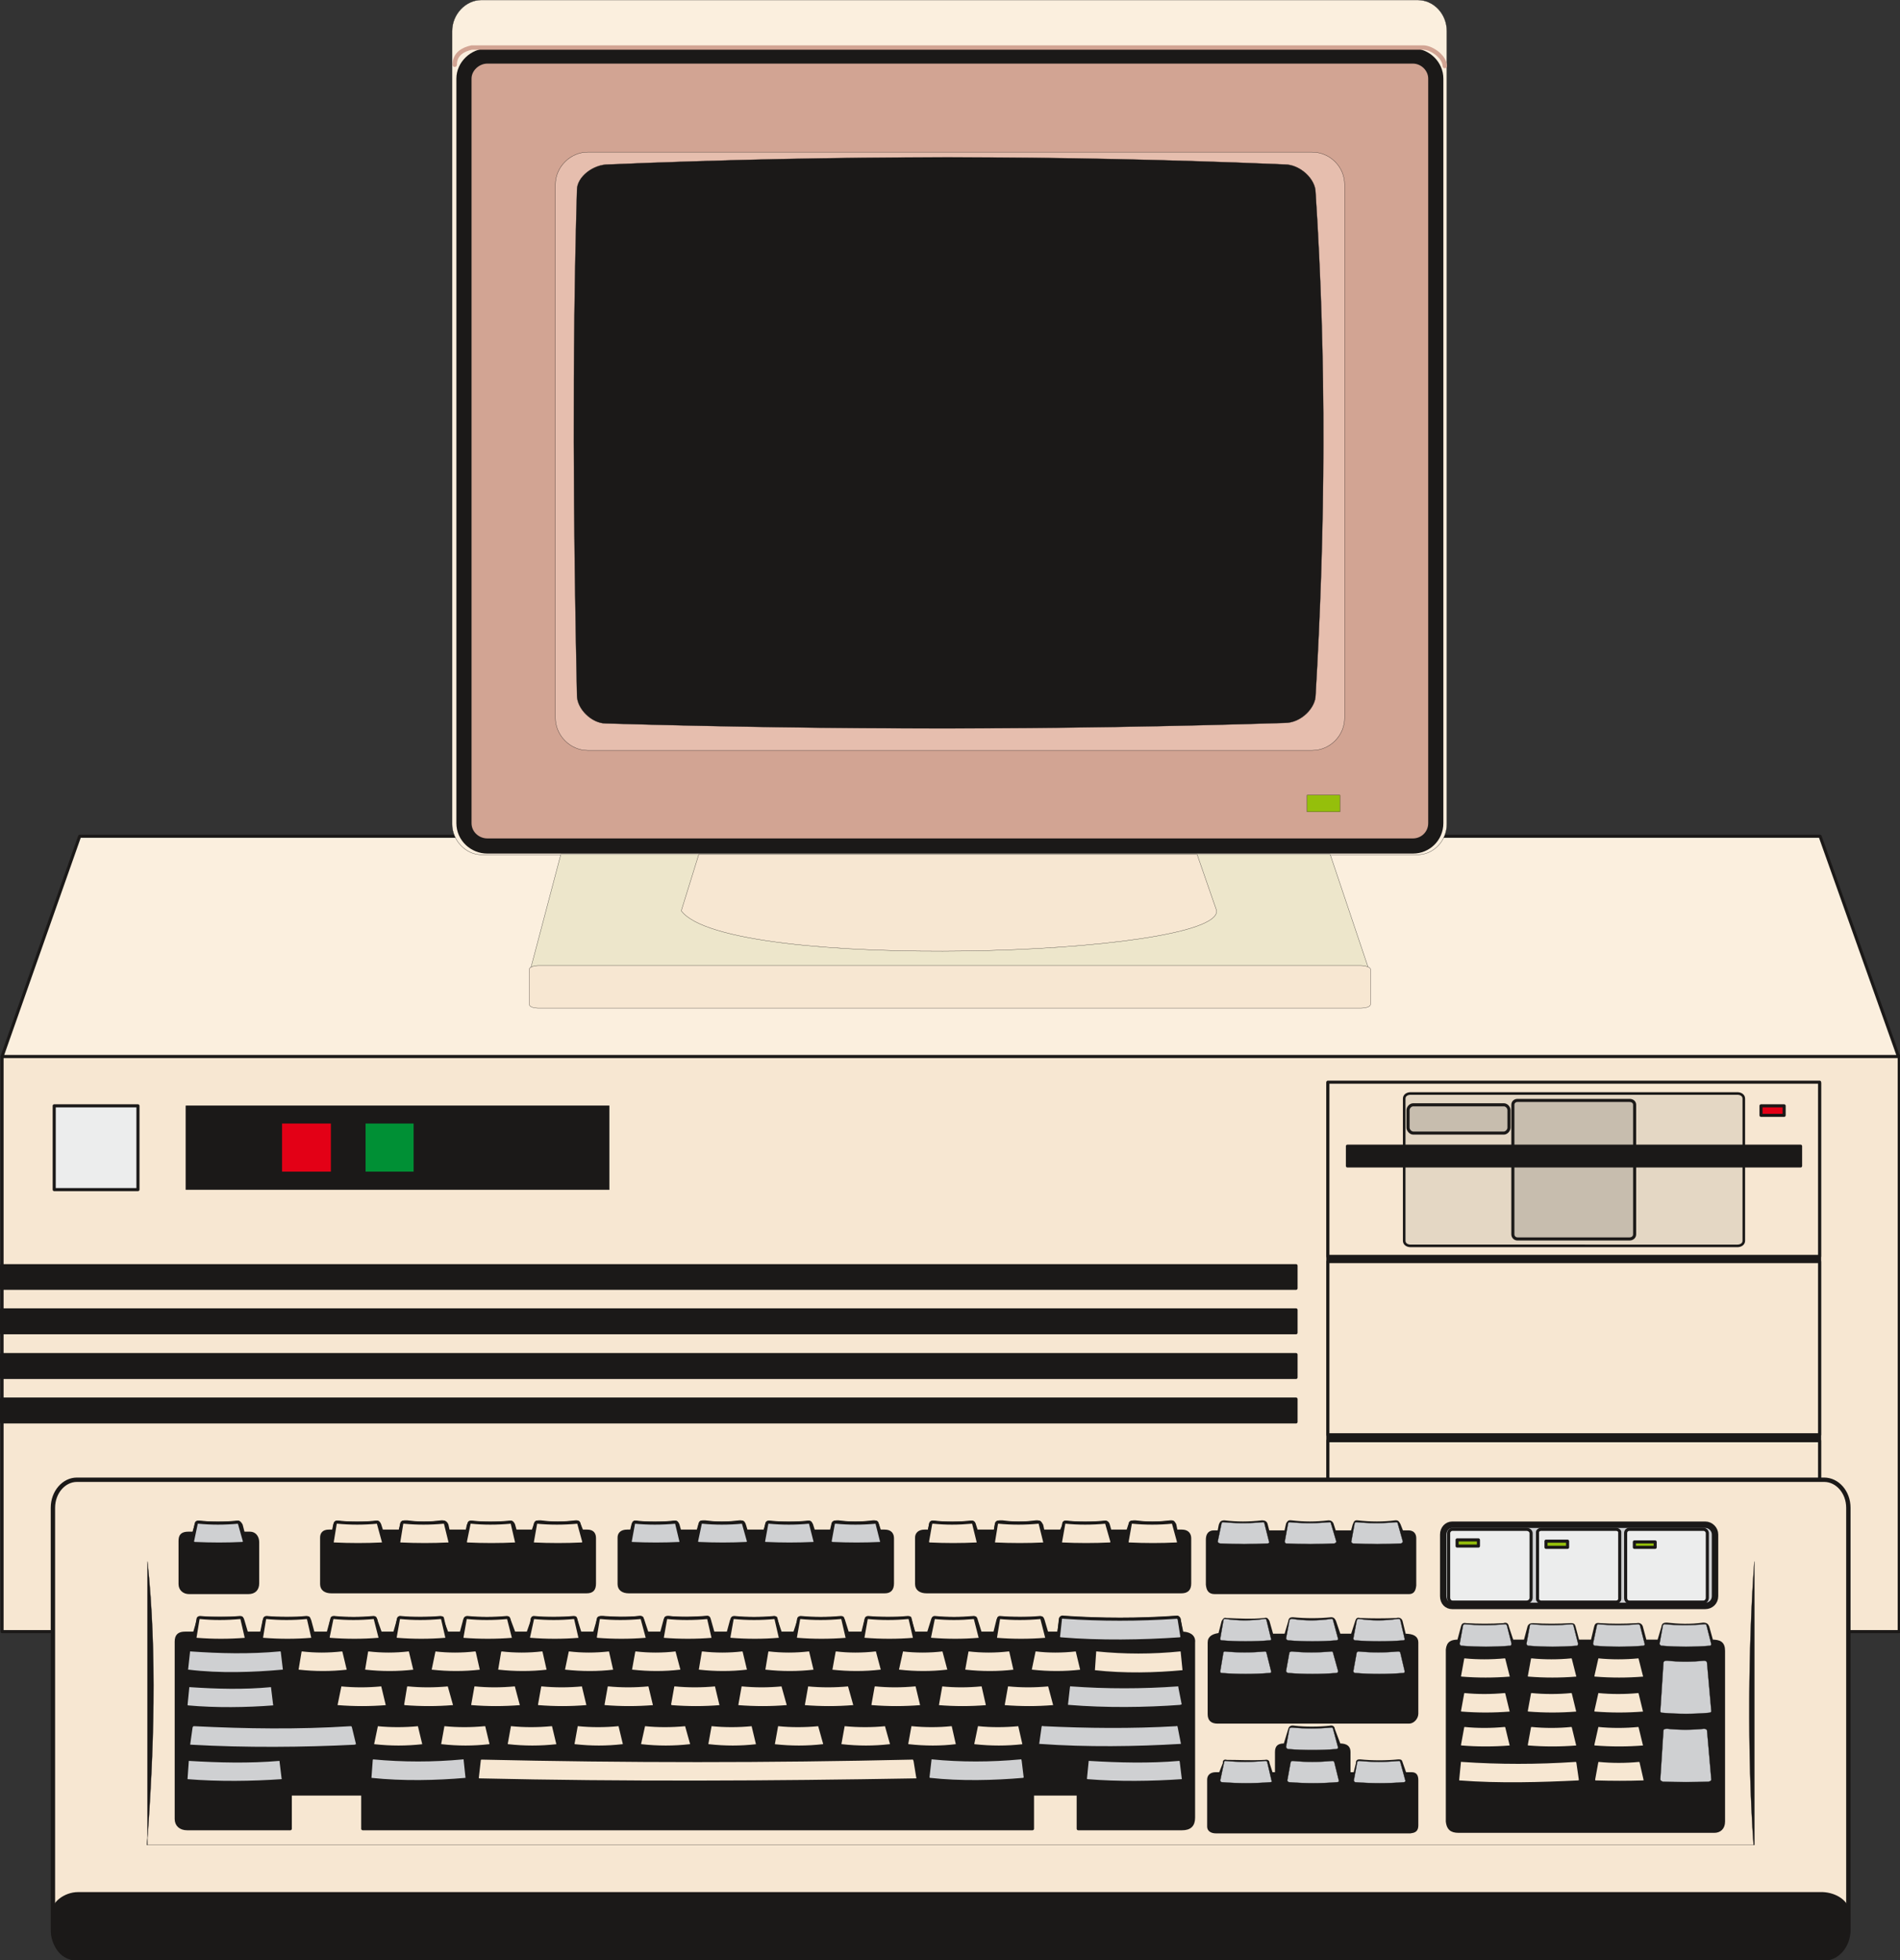 <svg xmlns="http://www.w3.org/2000/svg" xml:space="preserve" width="73.96mm" height="76.28mm" fill-rule="evenodd" stroke-linejoin="round" stroke-width="28.222" preserveAspectRatio="xMidYMid" version="1.2" viewBox="0 0 7396 7628"><rect x="0" y="0" width="7396" height="7628" fill="#333333" stroke="none"/><defs class="ClipPathGroup"><clipPath id="a" clipPathUnits="userSpaceOnUse"><path d="M0 0h7396v7628H0z"/></clipPath></defs><g class="SlideGroup"><g class="Slide" clip-path="url(#a)"><g class="Page"><g class="com.sun.star.drawing.PolyPolygonShape"><path fill="none" d="M2 4104h7398v2252H2z" class="BoundingBox"/><path fill="#F7E7D2" d="M7393 4110H8v2239h7385V4110Z"/><path fill="none" stroke="#1B1918" stroke-linecap="round" stroke-width="12" d="M7393 4110H8v2239h7385V4110Z"/></g><g class="com.sun.star.drawing.PolyPolygonShape"><path fill="none" d="M5163 4208h1927v2083H5163z" class="BoundingBox"/><path fill="#1B1918" d="M5169 4214h1914v2069H5169V4214Z"/><path fill="none" stroke="#1B1918" stroke-linecap="round" stroke-width="12" d="M5169 4214h1914v2069H5169V4214Z"/></g><g class="com.sun.star.drawing.PolyPolygonShape"><path fill="none" d="M5163 4205h1927v2084H5163z" class="BoundingBox"/><path fill="#F7E7D2" d="M5169 5606h1914v676H5169v-676Zm0 0Zm0-697h1914v674H5169v-674Zm0 0Zm0-698h1914v678H5169v-678Z"/><path fill="none" stroke="#1B1918" stroke-linecap="round" stroke-width="12" d="M5169 5606h1914v676H5169v-676Zm0-697h1914v674H5169v-674Zm0-698h1914v678H5169v-678Z"/></g><g class="com.sun.star.drawing.ClosedBezierShape"><path fill="none" d="M5461 4250h1333v604H5461z" class="BoundingBox"/><path fill="#E4D7C4" d="M5491 4255h1272c13 0 25 7 25 20v553c0 13-12 20-25 20H5491c-13 0-25-7-25-20v-553c0-13 12-20 25-20Z"/><path fill="none" stroke="#1B1918" stroke-linecap="round" stroke-width="10" d="M5491 4255h1272c13 0 25 7 25 20v553c0 13-12 20-25 20H5491c-13 0-25-7-25-20v-553c0-13 12-20 25-20Z"/></g><g class="com.sun.star.drawing.ClosedBezierShape"><path fill="none" d="M5475 4276h895v552h-895z" class="BoundingBox"/><path fill="#C7BDAE" d="M5907 4282h436c12 0 20 7 20 17v504c0 10-8 18-20 18h-436c-10 0-18-8-18-18v-504c0-10 8-17 18-17Zm0 0Zm-406 17h353c10 0 20 10 20 21v68c0 10-10 21-20 21h-353c-10 0-20-11-20-21v-68c0-11 10-21 20-21Z"/><path fill="none" stroke="#1B1918" stroke-linecap="round" stroke-width="12" d="M5907 4282h436c12 0 20 7 20 17v504c0 10-8 18-20 18h-436c-10 0-18-8-18-18v-504c0-10 8-17 18-17Zm-406 17h353c10 0 20 10 20 21v68c0 10-10 21-20 21h-353c-10 0-20-11-20-21v-68c0-11 10-21 20-21Z"/></g><g class="com.sun.star.drawing.PolyPolygonShape"><path fill="none" d="M5239 4454h1778v90H5239z" class="BoundingBox"/><path fill="#1B1918" d="M5245 4460h1764v77H5245v-77Z"/><path fill="none" stroke="#1B1918" stroke-linecap="round" stroke-width="12" d="M5245 4460h1764v77H5245v-77Z"/></g><g class="com.sun.star.drawing.PolyPolygonShape"><path fill="none" d="M6849 4297h103v51h-103z" class="BoundingBox"/><path fill="#E30016" d="M6855 4303h90v37h-90v-37Z"/><path fill="none" stroke="#1B1918" stroke-linecap="round" stroke-width="12" d="M6855 4303h90v37h-90v-37Z"/></g><g class="com.sun.star.drawing.PolyPolygonShape"><path fill="none" d="M-1 4919h5053v621H-1z" class="BoundingBox"/><path fill="#1B1918" d="M5 5444h5040v89H5v-89Zm0 0Zm0-173h5040v89H5v-89Zm0 0Zm0-174h5040v89H5v-89Zm0 0Zm0-172h5040v88H5v-88Z"/><path fill="none" stroke="#1B1918" stroke-linecap="round" stroke-width="12" d="M5 5444h5040v89H5v-89Zm0-173h5040v89H5v-89Zm0-174h5040v89H5v-89Zm0-172h5040v88H5v-88Z"/></g><g class="com.sun.star.drawing.PolyPolygonShape"><path fill="none" d="M2 3247h7395v871H2z" class="BoundingBox"/><path fill="#FBEFDE" d="m7390 4111-305-857H310L8 4111h7382Z"/><path fill="none" stroke="#1B1918" stroke-linecap="round" stroke-width="12" d="m7390 4111-305-857H310L8 4111h7382Z"/></g><g class="com.sun.star.drawing.PolyPolygonShape"><path fill="none" d="M205 4297h339v339H205z" class="BoundingBox"/><path fill="#ECEDED" d="M211 4303h326v326H211v-326Z"/><path fill="none" stroke="#1B1918" stroke-linecap="round" stroke-width="12" d="M211 4303h326v326H211v-326Z"/></g><g class="com.sun.star.drawing.PolyPolygonShape"><path fill="none" d="M723 4302h1650v329H723z" class="BoundingBox"/><path fill="#1B1918" d="M724 4303h1647v326H724v-326Z"/><path fill="none" stroke="#1B1918" stroke-linecap="round" stroke-width="2" d="M724 4303h1647v326H724v-326Z"/></g><g class="com.sun.star.drawing.PolyPolygonShape"><path fill="none" d="M1086 4360h215v212h-215z" class="BoundingBox"/><path fill="#E30016" d="M1092 4366h202v199h-202v-199Z"/><path fill="none" stroke="#1B1918" stroke-linecap="round" stroke-width="12" d="M1092 4366h202v199h-202v-199Z"/></g><g class="com.sun.star.drawing.PolyPolygonShape"><path fill="none" d="M1411 4360h212v212h-212z" class="BoundingBox"/><path fill="#009035" d="M1417 4366h199v199h-199v-199Z"/><path fill="none" stroke="#1B1918" stroke-linecap="round" stroke-width="12" d="M1417 4366h199v199h-199v-199Z"/></g><g class="com.sun.star.drawing.ClosedBezierShape"><path fill="none" d="M1759-1h3875v3329H1759z" class="BoundingBox"/><path fill="#FBEFDE" d="M1874 0h3644c64 0 114 55 114 121v3086c0 63-50 119-114 119H1874c-61 0-114-56-114-119V121c0-66 53-121 114-121Z"/><path fill="none" stroke="#1B1918" stroke-linecap="round" stroke-width="1" d="M1874 0h3644c64 0 114 55 114 121v3086c0 63-50 119-114 119H1874c-61 0-114-56-114-119V121c0-66 53-121 114-121Z"/></g><g class="com.sun.star.drawing.ClosedBezierShape"><path fill="none" d="M1776 188h3844v3135H1776z" class="BoundingBox"/><path fill="#D2A493" d="M1897 218h3603c48 0 89 40 89 88v2897c0 51-41 89-89 89H1897c-48 0-91-38-91-89V306c0-48 43-88 91-88Z"/><path fill="none" stroke="#1B1918" stroke-linecap="round" stroke-width="59" d="M1897 218h3603c48 0 89 40 89 88v2897c0 51-41 89-89 89H1897c-48 0-91-38-91-89V306c0-48 43-88 91-88Z"/></g><g class="com.sun.star.drawing.ClosedBezierShape"><path fill="none" d="M2161 591h3075v2331H2161z" class="BoundingBox"/><path fill="#E6BEAE" d="M2288 592h2819c71 0 127 58 127 126v2075c0 69-56 127-127 127H2288c-68 0-126-58-126-127V718c0-68 58-126 126-126Z"/><path fill="none" stroke="#1B1918" stroke-linecap="round" stroke-width="1" d="M2288 592h2819c71 0 127 58 127 126v2075c0 69-56 127-127 127H2288c-68 0-126-58-126-127V718c0-68 58-126 126-126Z"/></g><g class="com.sun.star.drawing.ClosedBezierShape"><path fill="none" d="M2233 611h2921v2225H2233z" class="BoundingBox"/><path fill="#1B1918" d="M2368 640c890-37 1753-37 2633 0 59 0 120 56 120 109 43 656 38 1312 0 1957 0 46-54 107-120 107-885 28-1753 28-2643 2-54 0-112-56-112-109-14-655-19-1314 0-1967 0-51 63-99 122-99Z"/><path fill="none" stroke="#1B1918" stroke-linecap="round" stroke-width="1" d="M2368 640c890-37 1753-37 2633 0 59 0 120 56 120 109 43 656 38 1312 0 1957 0 46-54 107-120 107-885 28-1753 28-2643 2-54 0-112-56-112-109-14-655-19-1314 0-1967 0-51 63-99 122-99Z"/></g><g class="com.sun.star.drawing.PolyPolygonShape"><path fill="none" d="M5087 3093h131v68h-131z" class="BoundingBox"/><path fill="#95BF0B" d="M5088 3094h128v65h-128v-65Z"/><path fill="none" stroke="#1B1918" stroke-linecap="round" stroke-width="1" d="M5088 3094h128v65h-128v-65Z"/></g><g class="com.sun.star.drawing.PolyPolygonShape"><path fill="none" d="M2061 3324h3273v461H2061z" class="BoundingBox"/><path fill="#EDE6CB" d="m2062 3783 121-458h2995l154 458H2062Z"/><path fill="none" stroke="#1B1918" stroke-linecap="round" stroke-width="1" d="m2062 3783 121-458h2995l154 458H2062Z"/></g><g class="com.sun.star.drawing.ClosedBezierShape"><path fill="none" d="M2651 3324h2087v379H2651z" class="BoundingBox"/><path fill="#F7E7D2" d="m2652 3544 68-219h1940l76 219c10 178-1909 239-2084 0Z"/><path fill="none" stroke="#1B1918" stroke-linecap="round" stroke-width="1" d="m2652 3544 68-219h1940l76 219c10 178-1909 239-2084 0Z"/></g><g class="com.sun.star.drawing.ClosedBezierShape"><path fill="none" d="M2059 3756h3278v169H2059z" class="BoundingBox"/><path fill="#F7E7D2" d="M2098 3757h3196c23 0 41 7 41 15v135c0 11-18 16-41 16H2098c-21 0-38-5-38-16v-135c0-8 17-15 38-15Z"/><path fill="none" stroke="#1B1918" stroke-linecap="round" stroke-width="1" d="M2098 3757h3196c23 0 41 7 41 15v135c0 11-18 16-41 16H2098c-21 0-38-5-38-16v-135c0-8 17-15 38-15Z"/></g><g fill="none" class="com.sun.star.drawing.OpenBezierShape"><path d="M1761 176h3873v91H1761z" class="BoundingBox"/><path stroke="#D2A493" stroke-linecap="round" stroke-width="17" d="M1770 252c0-42 33-60 66-67h3706c36 2 82 39 82 72"/></g><g class="com.sun.star.drawing.ClosedBezierShape"><path fill="none" d="M197 5749h7008v1882H197z" class="BoundingBox"/><path fill="#F7E7D2" d="M299 5758h6802c51 0 94 48 94 109v1643c0 61-43 111-94 111H299c-50 0-93-50-93-111V5867c0-61 43-109 93-109Z"/><path fill="none" stroke="#1B1918" stroke-linecap="round" stroke-width="17" d="M299 5758h6802c51 0 94 48 94 109v1643c0 61-43 111-94 111H299c-50 0-93-50-93-111V5867c0-61 43-109 93-109Z"/></g><g class="com.sun.star.drawing.ClosedBezierShape"><path fill="none" d="M571 6075h6260v1106H571z" class="BoundingBox"/><path fill="#1B1918" d="M574 6076v1103h6255V6076c-23 312-28 750-3 1103H572c27-356 40-748 2-1103Z"/><path fill="none" stroke="#1B1918" stroke-linecap="round" stroke-width="1" d="M574 6076v1103h6255V6076c-23 312-28 750-3 1103H572c27-356 40-748 2-1103Z"/></g><g class="com.sun.star.drawing.ClosedBezierShape"><path fill="none" d="M199 7362h7005v269H199z" class="BoundingBox"/><path fill="#1B1918" d="M208 7450c-4-41 46-79 96-79h6791c48 2 96 30 99 77v68c-15 90-69 98-92 105l-6810-2c-49-5-74-38-84-95v-74Z"/><path fill="none" stroke="#1B1918" stroke-linecap="round" stroke-width="17" d="M208 7450c-4-41 46-79 96-79h6791c48 2 96 30 99 77v68c-15 90-69 98-92 105l-6810-2c-49-5-74-38-84-95v-74Z"/></g><g class="com.sun.star.drawing.ClosedBezierShape"><path fill="none" d="M5605 5920h1085v343H5605z" class="BoundingBox"/><path fill="#CFD0D2" d="M5653 5933h985c20 0 38 17 38 38v240c0 23-18 38-38 38h-985c-20 0-35-15-35-38v-240c0-21 15-38 35-38Z"/><path fill="none" stroke="#1B1918" stroke-linecap="round" stroke-width="25" d="M5653 5933h985c20 0 38 17 38 38v240c0 23-18 38-38 38h-985c-20 0-35-15-35-38v-240c0-21 15-38 35-38Z"/></g><g class="com.sun.star.drawing.ClosedBezierShape"><path fill="none" d="M5633 5945h1020v296H5633z" class="BoundingBox"/><path fill="#ECEDED" d="M6343 5951h288c8 0 15 7 15 15v251c0 10-7 17-15 17h-288c-10 0-15-7-15-17v-251c0-8 5-15 15-15Zm0 0Zm-345 0h294c5 0 13 5 13 10v261c0 7-8 12-13 12h-294c-5 0-13-5-13-12v-261c0-5 8-10 13-10Zm0 0Zm-344 0h288c10 0 18 7 18 15v251c0 10-8 17-18 17h-288c-8 0-15-7-15-17v-251c0-8 7-15 15-15Z"/><path fill="none" stroke="#1B1918" stroke-linecap="round" stroke-width="12" d="M6343 5951h288c8 0 15 7 15 15v251c0 10-7 17-15 17h-288c-10 0-15-7-15-17v-251c0-8 5-15 15-15Zm-345 0h294c5 0 13 5 13 10v261c0 7-8 12-13 12h-294c-5 0-13-5-13-12v-261c0-5 8-10 13-10Zm-344 0h288c10 0 18 7 18 15v251c0 10-8 17-18 17h-288c-8 0-15-7-15-17v-251c0-8 7-15 15-15Z"/></g><g class="com.sun.star.drawing.PolyPolygonShape"><path fill="none" d="M5666 5986h785v42h-785z" class="BoundingBox"/><path fill="#95BF0B" d="M6362 6000h81v21h-81v-21Zm0 0Zm-344-3h84v24h-84v-24Zm0 0Zm-346-5h83v24h-83v-24Z"/><path fill="none" stroke="#1B1918" stroke-linecap="round" stroke-width="12" d="M6362 6000h81v21h-81v-21Zm-344-3h84v24h-84v-24Zm-346-5h83v24h-83v-24Z"/></g><g class="com.sun.star.drawing.ClosedBezierShape"><path fill="none" d="M680 5916h6036v1220H680z" class="BoundingBox"/><path fill="#1B1918" d="m5678 6386 15-56c2-8 5-10 15-8 46 3 97 3 145 0 13-5 13 3 15 10l18 54h51l15-56c2-5 5-8 15-8 48 3 99 3 147 0 8 0 11 0 13 8l15 56h56l13-54c3-10 3-12 18-10 45 3 91 3 142 0 8-2 15 0 18 8l15 56h53l16-54c2-7 0-12 15-12 46 5 91 7 142 0 13 0 15 5 18 12l15 54c31 0 46 7 46 38v664c0 25-15 38-36 38h-995c-31 0-41-13-44-38v-669c3-28 18-33 44-33Zm0 0Zm-973 539c0-12 7-23 28-23h17l16-40c0-10 0-10 10-8 48 0 96 3 147 0 10-2 13 0 13 8l13 40h20v-84c0-23 10-28 33-28l18-59c2-5 2-13 18-10 43 5 94 5 139 0 10-3 13 3 13 8l23 61c30 0 38 10 38 28v84h23l10-40c0-8 0-10 10-10 48 5 102 5 150 0 10 0 8 2 10 7l15 43h26c15 0 20 8 20 26v175c0 20-10 23-25 25h-757c-16 0-28-7-28-20v-183Zm0 0Zm2-534c0-21 18-28 41-31l13-50c5-6 5-11 12-8 49 2 99 5 148 0 10-3 10 0 15 8l15 53h54l15-51c2-10 2-13 12-13 51 5 102 5 150 0 8 0 10 5 13 11l18 53h51l17-53c3-8 3-11 13-8 48 2 92 2 142 0 10-3 16 0 18 8l13 53c35 0 48 10 48 28v277c0 17-15 33-30 33h-745c-23 0-33-10-33-31v-279Zm0 0Zm-7-400c0-15 5-30 25-30h20l5-26c3-7 3-13 16-13 48 6 96 6 147 0 10 0 13 3 15 8l8 31h69l7-31c5-8 5-9 15-8 49 6 94 6 145 0 8 0 10 3 13 8l10 31h69l7-26c5-10 3-14 13-13 51 6 102 6 147 0 10-1 10 3 15 11l11 28h25c18 0 25 10 25 25v183c-2 18-7 28-22 28h-757c-21 0-26-13-28-31v-175Zm0 0Zm-1132-8v181c0 20 16 30 39 30h991c23 0 33-10 33-33v-175c0-15-8-28-30-28h-23l-5-25c-5-8-5-12-18-11-48 6-92 6-135 0-12 0-17 0-20 6l-10 30h-69l-7-25c-3-11-11-11-23-8-43 3-84 3-130 0-15-3-18-4-20 10l-10 23h-71l-5-23c-6-10-8-14-23-13-43 6-89 6-130 0-18 0-18-1-23 8l-5 28h-73l-8-25c-3-11-8-12-25-8-44 3-78 3-121 0-18-4-23-4-25 8l-5 25h-18c-20 0-31 10-31 25Zm0 0Zm-1158 0v181c0 20 15 30 38 30h996c20 0 30-10 30-33v-175c0-15-7-28-30-28h-20l-8-25c-3-8-5-12-18-11-48 6-91 6-134 0-11 0-18 0-21 6l-7 30h-69l-8-25c-5-11-12-11-22-8-44 3-87 3-132 0-16-3-16-4-21 10l-7 23h-72l-7-23c-3-10-8-14-20-13-46 6-92 6-133 0-15 0-17-1-20 8l-8 28h-71l-7-25c-5-11-8-12-26-8-45 3-78 3-127 0-15-4-17-4-22 8l-6 25h-17c-21 0-31 10-31 25Zm0 0Zm-1158 0v181c0 20 15 30 38 30h993c23 0 31-10 31-33v-175c0-15-5-28-28-28h-21l-10-25c-2-8-5-12-15-11-48 6-91 6-135 0-15 0-17 0-20 6l-10 30h-69l-7-25c-5-11-10-11-23-8-43 3-87 3-130 0-15-3-17-4-23 10l-5 23h-73l-5-23c-3-10-11-14-23-13-43 6-89 6-132 0-16 0-18-1-21 8l-7 28h-71l-8-25c-5-11-8-12-25-8-44 3-79 3-125 0-18-4-20-4-25 8l-5 25h-18c-20 0-28 10-28 25Zm0 0Zm-551 181v-168c0-20 7-30 33-30h20l10-33c3-11 3-11 26-8 40 3 81 3 124 0 15-4 20 0 25 10l8 31h26c20 0 30 17 30 35v160c0 23-13 36-36 36H736c-20 0-35-13-35-33Zm0 0Zm-15 224c0-25 12-33 35-33h36l15-51c2-7 2-10 15-7h140c15-3 15 0 18 7l15 51h58l10-48c5-10 8-15 18-10 46 0 97 2 142 0 16-5 13 0 18 10l13 48h58l13-48c5-10 5-15 20-10 46 2 89 2 135 0 13-3 18 0 20 13l16 45h55l13-45c5-16 3-18 15-13 49 2 97 0 143 0 15-3 15 0 15 10l18 48h55l13-48c3-13 8-13 21-10 45 2 88 2 137 0 12-3 15 0 17 10l18 48h54l15-43c2-13 0-18 12-15 49 2 97 0 143 0 15-3 15 0 18 10l15 48h56l15-51c2-7 5-10 18-10 45 3 91 5 139 0 11-2 13 3 16 10l17 51h56l13-48c3-10 5-13 15-13 48 5 97 3 142 0 13-2 13 0 16 8l15 53h58l13-48c5-10 5-13 18-10 46 2 94 2 140 0 12-5 15 0 17 10l16 48h55l16-48c0-8 2-10 15-10 48 2 96 2 142 0 10-3 15 0 18 10l15 48h59l12-48c3-10 3-13 13-10 48 0 96 2 142 0 15-3 15 0 18 7l15 51h56l15-48c3-10 3-13 16-10 45 2 92 2 140 0 13-5 13 0 16 10l15 48h56l12-48c3-10 5-13 13-10 51 0 102 2 150 0 10-3 10 0 13 7l15 51h46l7-48c0-10 3-13 13-13 147 10 297 10 434 0 13 0 15 3 15 10l11 51c25 0 48 10 45 36v682c0 30-15 43-45 43h-404v-135h-178v135H1412v-135h-282v135H729c-28 0-43-16-43-38v-690Z"/><path fill="none" stroke="#1B1918" stroke-linecap="round" stroke-width="12" d="m5678 6386 15-56c2-8 5-10 15-8 46 3 97 3 145 0 13-5 13 3 15 10l18 54h51l15-56c2-5 5-8 15-8 48 3 99 3 147 0 8 0 11 0 13 8l15 56h56l13-54c3-10 3-12 18-10 45 3 91 3 142 0 8-2 15 0 18 8l15 56h53l16-54c2-7 0-12 15-12 46 5 91 7 142 0 13 0 15 5 18 12l15 54c31 0 46 7 46 38v664c0 25-15 38-36 38h-995c-31 0-41-13-44-38v-669c3-28 18-33 44-33Zm-973 539c0-12 7-23 28-23h17l16-40c0-10 0-10 10-8 48 0 96 3 147 0 10-2 13 0 13 8l13 40h20v-84c0-23 10-28 33-28l18-59c2-5 2-13 18-10 43 5 94 5 139 0 10-3 13 3 13 8l23 61c30 0 38 10 38 28v84h23l10-40c0-8 0-10 10-10 48 5 102 5 150 0 10 0 8 2 10 7l15 43h26c15 0 20 8 20 26v175c0 20-10 23-25 25h-757c-16 0-28-7-28-20v-183Zm2-534c0-21 18-28 41-31l13-50c5-6 5-11 12-8 49 2 99 5 148 0 10-3 10 0 15 8l15 53h54l15-51c2-10 2-13 12-13 51 5 102 5 150 0 8 0 10 5 13 11l18 53h51l17-53c3-8 3-11 13-8 48 2 92 2 142 0 10-3 16 0 18 8l13 53c35 0 48 10 48 28v277c0 17-15 33-30 33h-745c-23 0-33-10-33-31v-279Zm-7-400c0-15 5-30 25-30h20l5-26c3-7 3-13 16-13 48 6 96 6 147 0 10 0 13 3 15 8l8 31h69l7-31c5-8 5-9 15-8 49 6 94 6 145 0 8 0 10 3 13 8l10 31h69l7-26c5-10 3-14 13-13 51 6 102 6 147 0 10-1 10 3 15 11l11 28h25c18 0 25 10 25 25v183c-2 18-7 28-22 28h-757c-21 0-26-13-28-31v-175Zm-1132-8v181c0 20 16 30 39 30h991c23 0 33-10 33-33v-175c0-15-8-28-30-28h-23l-5-25c-5-8-5-12-18-11-48 6-92 6-135 0-12 0-17 0-20 6l-10 30h-69l-7-25c-3-11-11-11-23-8-43 3-84 3-130 0-15-3-18-4-20 10l-10 23h-71l-5-23c-6-10-8-14-23-13-43 6-89 6-130 0-18 0-18-1-23 8l-5 28h-73l-8-25c-3-11-8-12-25-8-44 3-78 3-121 0-18-4-23-4-25 8l-5 25h-18c-20 0-31 10-31 25Zm-1158 0v181c0 20 15 30 38 30h996c20 0 30-10 30-33v-175c0-15-7-28-30-28h-20l-8-25c-3-8-5-12-18-11-48 6-91 6-134 0-11 0-18 0-21 6l-7 30h-69l-8-25c-5-11-12-11-22-8-44 3-87 3-132 0-16-3-16-4-21 10l-7 23h-72l-7-23c-3-10-8-14-20-13-46 6-92 6-133 0-15 0-17-1-20 8l-8 28h-71l-7-25c-5-11-8-12-26-8-45 3-78 3-127 0-15-4-17-4-22 8l-6 25h-17c-21 0-31 10-31 25Zm-1158 0v181c0 20 15 30 38 30h993c23 0 31-10 31-33v-175c0-15-5-28-28-28h-21l-10-25c-2-8-5-12-15-11-48 6-91 6-135 0-15 0-17 0-20 6l-10 30h-69l-7-25c-5-11-10-11-23-8-43 3-87 3-130 0-15-3-17-4-23 10l-5 23h-73l-5-23c-3-10-11-14-23-13-43 6-89 6-132 0-16 0-18-1-21 8l-7 28h-71l-8-25c-5-11-8-12-25-8-44 3-79 3-125 0-18-4-20-4-25 8l-5 25h-18c-20 0-28 10-28 25Zm-551 181v-168c0-20 7-30 33-30h20l10-33c3-11 3-11 26-8 40 3 81 3 124 0 15-4 20 0 25 10l8 31h26c20 0 30 17 30 35v160c0 23-13 36-36 36H736c-20 0-35-13-35-33Zm-15 224c0-25 12-33 35-33h36l15-51c2-7 2-10 15-7h140c15-3 15 0 18 7l15 51h58l10-48c5-10 8-15 18-10 46 0 97 2 142 0 16-5 13 0 18 10l13 48h58l13-48c5-10 5-15 20-10 46 2 89 2 135 0 13-3 18 0 20 13l16 45h55l13-45c5-16 3-18 15-13 49 2 97 0 143 0 15-3 15 0 15 10l18 48h55l13-48c3-13 8-13 21-10 45 2 88 2 137 0 12-3 15 0 17 10l18 48h54l15-43c2-13 0-18 12-15 49 2 97 0 143 0 15-3 15 0 18 10l15 48h56l15-51c2-7 5-10 18-10 45 3 91 5 139 0 11-2 13 3 16 10l17 51h56l13-48c3-10 5-13 15-13 48 5 97 3 142 0 13-2 13 0 16 8l15 53h58l13-48c5-10 5-13 18-10 46 2 94 2 140 0 12-5 15 0 17 10l16 48h55l16-48c0-8 2-10 15-10 48 2 96 2 142 0 10-3 15 0 18 10l15 48h59l12-48c3-10 3-13 13-10 48 0 96 2 142 0 15-3 15 0 18 7l15 51h56l15-48c3-10 3-13 16-10 45 2 92 2 140 0 13-5 13 0 16 10l15 48h56l12-48c3-10 5-13 13-10 51 0 102 2 150 0 10-3 10 0 13 7l15 51h46l7-48c0-10 3-13 13-13 147 10 297 10 434 0 13 0 15 3 15 10l11 51c25 0 48 10 45 36v682c0 30-15 43-45 43h-404v-135h-178v135H1412v-135h-282v135H729c-28 0-43-16-43-38v-690Z"/></g><g class="com.sun.star.drawing.ClosedBezierShape"><path fill="none" d="M5668 6441h743v508h-743z" class="BoundingBox"/><path fill="#F7E7D2" d="m6203 6926 13-71c0-3 6-5 8-5 51 5 104 5 155 0 3 0 8 2 8 2l17 74c0 3-2 8-7 8-61 2-122 2-187 0-5 0-7-8-7-8Zm0 0Zm-529 0 7-71c3-5 5-8 10-5 145 10 293 10 441 0 5-3 7 2 10 7l10 69c3 5 0 5-8 8-142 7-310 12-463 0-5 0-7-3-7-8Zm0 0Zm526-136 16-71c0-2 2-5 6-5 50 5 104 5 155 0 2 0 7 3 7 5l18 74c2 2-3 5-5 5-64 5-125 5-189 0-5 0-8-5-8-8Zm0 0Zm-259 0 13-71c0-2 5-5 8-5 50 5 104 5 154 0 3 0 8 3 8 5l18 74c0 2-3 5-5 5-64 5-125 5-188 0-5 0-8-5-8-8Zm0 0Zm-260 0 13-71c0-2 5-5 7-5 51 5 102 5 156 0 3 0 8 3 8 5l18 74c0 2-3 5-5 5-65 5-126 5-189 0-5 0-8-5-8-8Zm0 0Zm519-132 16-71c0-2 2-5 6-5 50 5 104 5 155 0 2 0 7 3 7 5l18 74c2 2-3 5-5 5-64 5-125 5-189 0-5 0-8-5-8-8Zm0 0Zm-259 0 13-71c0-2 5-5 8-5 50 5 104 5 154 0 3 0 8 3 8 5l18 74c0 2-3 5-5 5-64 5-125 5-188 0-5 0-8-5-8-8Zm0 0Zm-260 0 13-71c0-2 5-5 7-5 51 5 102 5 156 0 3 0 8 3 8 5l18 74c0 2-3 5-5 5-65 5-126 5-189 0-5 0-8-5-8-8Zm0 0Zm519-135 16-71c0-3 2-5 6-5 50 5 104 5 155 0 2 0 7 2 7 5l18 71c2 5-3 7-5 7-64 5-125 5-189 0-5 0-8-5-8-7Zm0 0Zm-259 0 13-71c0-3 5-5 8-5 50 5 104 5 154 0 3 0 8 2 8 5l18 71c0 5-3 7-5 7-64 5-125 5-188 0-5 0-8-5-8-7Zm0 0Zm-260 0 13-71c0-3 5-5 7-5 51 5 102 5 156 0 3 0 8 2 8 5l18 71c0 5-3 7-5 7-65 5-126 5-189 0-5 0-8-5-8-7Z"/><path fill="none" stroke="#1B1918" stroke-linecap="round" stroke-width="12" d="m6203 6926 13-71c0-3 6-5 8-5 51 5 104 5 155 0 3 0 8 2 8 2l17 74c0 3-2 8-7 8-61 2-122 2-187 0-5 0-7-8-7-8Zm-529 0 7-71c3-5 5-8 10-5 145 10 293 10 441 0 5-3 7 2 10 7l10 69c3 5 0 5-8 8-142 7-310 12-463 0-5 0-7-3-7-8Zm526-136 16-71c0-2 2-5 6-5 50 5 104 5 155 0 2 0 7 3 7 5l18 74c2 2-3 5-5 5-64 5-125 5-189 0-5 0-8-5-8-8Zm-259 0 13-71c0-2 5-5 8-5 50 5 104 5 154 0 3 0 8 3 8 5l18 74c0 2-3 5-5 5-64 5-125 5-188 0-5 0-8-5-8-8Zm-260 0 13-71c0-2 5-5 7-5 51 5 102 5 156 0 3 0 8 3 8 5l18 74c0 2-3 5-5 5-65 5-126 5-189 0-5 0-8-5-8-8Zm519-132 16-71c0-2 2-5 6-5 50 5 104 5 155 0 2 0 7 3 7 5l18 74c2 2-3 5-5 5-64 5-125 5-189 0-5 0-8-5-8-8Zm-259 0 13-71c0-2 5-5 8-5 50 5 104 5 154 0 3 0 8 3 8 5l18 74c0 2-3 5-5 5-64 5-125 5-188 0-5 0-8-5-8-8Zm-260 0 13-71c0-2 5-5 7-5 51 5 102 5 156 0 3 0 8 3 8 5l18 74c0 2-3 5-5 5-65 5-126 5-189 0-5 0-8-5-8-8Zm519-135 16-71c0-3 2-5 6-5 50 5 104 5 155 0 2 0 7 2 7 5l18 71c2 5-3 7-5 7-64 5-125 5-189 0-5 0-8-5-8-7Zm-259 0 13-71c0-3 5-5 8-5 50 5 104 5 154 0 3 0 8 2 8 5l18 71c0 5-3 7-5 7-64 5-125 5-188 0-5 0-8-5-8-7Zm-260 0 13-71c0-3 5-5 7-5 51 5 102 5 156 0 3 0 8 2 8 5l18 71c0 5-3 7-5 7-65 5-126 5-189 0-5 0-8-5-8-7Z"/></g><g class="com.sun.star.drawing.ClosedBezierShape"><path fill="none" d="M1287 5917h3308v101H1287z" class="BoundingBox"/><path fill="#F7E7D2" d="m4387 6001 13-73c0-3 2-5 8-5 50 5 104 5 154 0 3 0 6 2 6 5l20 73c0 2-3 7-8 7-61 3-122 3-185 0-5 0-8-5-8-7Zm0 0Zm-259 0 13-73c0-3 2-5 7-5 49 5 102 5 155 0 3 0 5 2 5 5l21 73c0 2-5 7-8 7-61 3-124 3-188 0-2 0-5-5-5-7Zm0 0Zm-261 0 12-73c0-3 5-5 8-5 51 5 104 5 155 0 5 0 7 2 7 5l18 73c0 2-2 7-5 7-61 3-124 3-188 0-5 0-7-5-7-7Zm0 0Zm-257 0 13-73c0-3 5-5 10-5 48 5 96 5 150 0 2 0 7 2 7 5l18 73c0 2-2 7-5 7-63 3-122 3-185 0-3 0-8-5-8-7Zm0 0Zm-1538 0 13-73c0-3 5-5 5-5 51 5 104 5 158 0 2 0 5 2 5 5l20 73c0 2-5 7-8 7-61 3-124 3-188 0-2 0-5-5-5-7Zm0 0Zm-261 0 15-73c0-3 2-5 8-5 48 5 101 5 154 0 3 0 6 2 6 5l17 73c3 2-2 7-5 7-61 3-124 3-188 0-2 0-7-5-7-7Zm0 0Zm-259 0 12-73c0-3 5-5 8-5 51 5 101 5 155 0 2 0 7 2 7 5l18 73c3 2-2 7-7 7-61 3-122 3-186 0-5 0-7-5-7-7Zm0 0Zm-259 0 12-73c0-3 3-5 8-5 51 5 104 5 155 0 2 0 5 2 5 5l20 73c0 2-2 7-7 7-61 3-122 3-186 0-5 0-7-5-7-7Z"/><path fill="none" stroke="#1B1918" stroke-linecap="round" stroke-width="12" d="m4387 6001 13-73c0-3 2-5 8-5 50 5 104 5 154 0 3 0 6 2 6 5l20 73c0 2-3 7-8 7-61 3-122 3-185 0-5 0-8-5-8-7Zm-259 0 13-73c0-3 2-5 7-5 49 5 102 5 155 0 3 0 5 2 5 5l21 73c0 2-5 7-8 7-61 3-124 3-188 0-2 0-5-5-5-7Zm-261 0 12-73c0-3 5-5 8-5 51 5 104 5 155 0 5 0 7 2 7 5l18 73c0 2-2 7-5 7-61 3-124 3-188 0-5 0-7-5-7-7Zm-257 0 13-73c0-3 5-5 10-5 48 5 96 5 150 0 2 0 7 2 7 5l18 73c0 2-2 7-5 7-63 3-122 3-185 0-3 0-8-5-8-7Zm-1538 0 13-73c0-3 5-5 5-5 51 5 104 5 158 0 2 0 5 2 5 5l20 73c0 2-5 7-8 7-61 3-124 3-188 0-2 0-5-5-5-7Zm-261 0 15-73c0-3 2-5 8-5 48 5 101 5 154 0 3 0 6 2 6 5l17 73c3 2-2 7-5 7-61 3-124 3-188 0-2 0-7-5-7-7Zm-259 0 12-73c0-3 5-5 8-5 51 5 101 5 155 0 2 0 7 2 7 5l18 73c3 2-2 7-7 7-61 3-122 3-186 0-5 0-7-5-7-7Zm-259 0 12-73c0-3 3-5 8-5 51 5 104 5 155 0 2 0 5 2 5 5l20 73c0 2-2 7-7 7-61 3-122 3-186 0-5 0-7-5-7-7Z"/></g><g class="com.sun.star.drawing.ClosedBezierShape"><path fill="none" d="M718 5917h3896v1026H718z" class="BoundingBox"/><path fill="#CFD0D2" d="m749 5999 15-71c0-3 3-5 8-5 51 5 101 5 155 0 2 0 5 2 5 5l20 71c0 2-5 7-8 7-60 3-121 3-187 0-3 0-8-5-8-7Zm0 0Zm2482 0 13-71c0-3 5-5 10-5 49 5 102 5 155 0 3 0 5 2 5 5l18 71c3 2-2 7-5 7-61 3-124 3-188 0-2 0-8-5-8-7Zm0 0Zm-259 0 13-71c0-3 5-5 8-5 51 5 104 5 155 0 5 0 7 2 7 5l18 71c0 2-2 7-5 7-64 3-124 3-188 0-5 0-8-5-8-7Zm0 0Zm-261 0 15-71c0-3 3-5 8-5 50 5 101 5 155 0 2 0 5 2 5 5l20 71c0 2-5 7-8 7-61 3-122 3-188 0-2 0-7-5-7-7Zm0 0Zm-258 0 13-71c0-3 5-5 5-5 51 5 104 5 158 0 2 0 5 2 5 5l17 71c3 2-2 7-5 7-61 3-124 3-188 0-2 0-5-5-5-7Zm0 0Zm-1013 918 5-69c2-8 5-10 7-8 117 11 234 11 351 0 5-2 8 0 8 11l7 66c3 5 0 5-5 7-114 10-246 13-368 0-5 0-5-2-5-7Zm0 0Zm-716 5 5-71c2-5 5-11 7-5 117 7 234 10 351 0 5-3 7 0 7 7l8 66c3 5 0 8-5 10-114 8-246 10-368 0-5-2-5-2-5-7Zm0 0Zm10-132 10-71c5-8 7-8 13-8 203 10 403 13 607 0 7 0 10 2 12 10l16 66c2 5-3 5-11 8-198 10-426 12-637 0-8 0-10-3-10-5Zm0 0Zm-10-155 7-71c3-5 3-11 8-5 104 7 211 10 315 0 5-3 7 0 7 7l8 66c2 5 0 8-5 10-102 8-224 10-333 0-5-2-5-2-7-7Zm0 0Zm2-137 8-73c0-5 2-7 7-5 115 8 231 11 348 0 5-2 8 0 10 8l8 67c0 8-2 8-8 8-111 10-243 15-365 0-5 0-8 0-8-5Zm0 0Zm2886 419 8-69c0-8 3-10 8-8 111 11 228 11 345 0 5-2 8 0 10 11l8 66c0 5-3 5-8 7-114 10-246 13-363 0-5 0-5-2-8-7Zm0 0Zm613 5 7-71c3-5 5-11 8-5 117 7 234 10 350 0 3-3 5 0 8 7l8 66c2 5 0 8-5 10-115 8-247 10-369 0-5-2-5-2-7-7Zm0 0Zm-186-135 10-71c3-5 8-8 13-5 170 8 343 10 516 0 7-3 10 0 12 8l13 66c0 5-2 7-10 7-168 10-363 13-544 0-5 0-7 0-10-5Zm0 0Zm112-152 8-71c2-8 5-11 10-8 137 10 277 10 416 0 5-3 8 3 8 10l13 66c0 5-3 5-11 8-134 10-292 12-436 0-5 0-8-3-8-5Zm0 0Zm-31-263 8-74c3-5 5-7 13-5 145 10 289 10 439 0 5-2 8 3 10 8l11 69c0 5-3 5-8 7-145 10-310 13-465 0-5-2-5-2-8-5Z"/><path fill="none" stroke="#1B1918" stroke-linecap="round" stroke-width="12" d="m749 5999 15-71c0-3 3-5 8-5 51 5 101 5 155 0 2 0 5 2 5 5l20 71c0 2-5 7-8 7-60 3-121 3-187 0-3 0-8-5-8-7Zm2482 0 13-71c0-3 5-5 10-5 49 5 102 5 155 0 3 0 5 2 5 5l18 71c3 2-2 7-5 7-61 3-124 3-188 0-2 0-8-5-8-7Zm-259 0 13-71c0-3 5-5 8-5 51 5 104 5 155 0 5 0 7 2 7 5l18 71c0 2-2 7-5 7-64 3-124 3-188 0-5 0-8-5-8-7Zm-261 0 15-71c0-3 3-5 8-5 50 5 101 5 155 0 2 0 5 2 5 5l20 71c0 2-5 7-8 7-61 3-122 3-188 0-2 0-7-5-7-7Zm-258 0 13-71c0-3 5-5 5-5 51 5 104 5 158 0 2 0 5 2 5 5l17 71c3 2-2 7-5 7-61 3-124 3-188 0-2 0-5-5-5-7Zm-1013 918 5-69c2-8 5-10 7-8 117 11 234 11 351 0 5-2 8 0 8 11l7 66c3 5 0 5-5 7-114 10-246 13-368 0-5 0-5-2-5-7Zm-716 5 5-71c2-5 5-11 7-5 117 7 234 10 351 0 5-3 7 0 7 7l8 66c3 5 0 8-5 10-114 8-246 10-368 0-5-2-5-2-5-7Zm10-132 10-71c5-8 7-8 13-8 203 10 403 13 607 0 7 0 10 2 12 10l16 66c2 5-3 5-11 8-198 10-426 12-637 0-8 0-10-3-10-5Zm-10-155 7-71c3-5 3-11 8-5 104 7 211 10 315 0 5-3 7 0 7 7l8 66c2 5 0 8-5 10-102 8-224 10-333 0-5-2-5-2-7-7Zm2-137 8-73c0-5 2-7 7-5 115 8 231 11 348 0 5-2 8 0 10 8l8 67c0 8-2 8-8 8-111 10-243 15-365 0-5 0-8 0-8-5Zm2886 419 8-69c0-8 3-10 8-8 111 11 228 11 345 0 5-2 8 0 10 11l8 66c0 5-3 5-8 7-114 10-246 13-363 0-5 0-5-2-8-7Zm613 5 7-71c3-5 5-11 8-5 117 7 234 10 350 0 3-3 5 0 8 7l8 66c2 5 0 8-5 10-115 8-247 10-369 0-5-2-5-2-7-7Zm-186-135 10-71c3-5 8-8 13-5 170 8 343 10 516 0 7-3 10 0 12 8l13 66c0 5-2 7-10 7-168 10-363 13-544 0-5 0-7 0-10-5Zm112-152 8-71c2-8 5-11 10-8 137 10 277 10 416 0 5-3 8 3 8 10l13 66c0 5-3 5-11 8-134 10-292 12-436 0-5 0-8-3-8-5Zm-31-263 8-74c3-5 5-7 13-5 145 10 289 10 439 0 5-2 8 3 10 8l11 69c0 5-3 5-8 7-145 10-310 13-465 0-5-2-5-2-8-5Z"/></g><g class="com.sun.star.drawing.ClosedBezierShape"><path fill="none" d="M752 6288h3330v102H752z" class="BoundingBox"/><path fill="#F7E7D2" d="m3875 6372 12-73c0-3 3-5 5-5 51 5 104 5 158 0 2 0 5 2 5 2l20 78c0 3-5 5-7 5-61 5-125 5-188 0-3 0-5-5-5-7Zm0 0Zm-257 0 15-73c0-3 3-5 5-5 51 5 99 5 153 0 2 0 5 2 5 2l20 78c0 3-5 5-7 5-61 5-120 5-183 0-5 0-8-5-8-7Zm0 0Zm-259 0 13-73c0-3 5-5 7-5 51 5 104 5 155 0 5 0 8 2 8 2l18 78c0 3-3 5-5 5-61 5-125 5-188 0-6 0-8-5-8-7Zm0 0Zm-263 0 13-73c0-3 5-5 8-5 50 5 104 5 156 0 5 0 7 2 7 2l18 78c3 3-3 5-5 5-65 5-126 5-189 0-5 0-8-5-8-7Zm0 0Zm-259 0 13-73c0-3 5-5 8-5 50 5 104 5 157 0l5 2 18 78c0 3-3 5-8 5-61 5-122 5-185 0-5 0-8-5-8-7Zm0 0Zm-259 0 13-73c0-3 2-5 7-5 49 5 102 5 155 0 3 0 5 2 5 2l18 78c3 3-2 5-5 5-61 5-124 5-188 0-2 0-5-5-5-7Zm0 0Zm-261 0 12-73c0-3 5-5 10-5 49 5 102 5 155 0 3 0 5 2 5 2l21 78c0 3-5 5-8 5-61 5-124 5-188 0-2 0-7-5-7-7Zm0 0Zm-260 0 16-73c0-3 2-5 5-5 51 5 104 5 155 0 5 0 7 2 7 2l18 78c3 3-2 5-5 5-63 5-124 5-188 0-5 0-8-5-8-7Zm0 0Zm-259 0 13-73c0-3 5-5 8-5 50 5 101 5 155 0 2 0 5 2 5 2l20 78c0 3-5 5-5 5-64 5-125 5-191 0-2 0-5-5-5-7Zm0 0Zm-260 0 13-73c0-3 5-5 8-5 51 5 102 5 156 0 2 0 7 2 7 2l18 78c0 3-3 5-8 5-61 5-122 5-186 0-5 0-8-5-8-7Zm0 0Zm-261 0 15-73c0-3 2-5 8-5 50 5 101 5 154 0 3 0 6 2 6 2l20 78c0 3-5 5-8 5-61 5-122 5-188 0-2 0-7-5-7-7Zm0 0Zm-259 0 12-73c0-3 5-5 8-5 51 5 104 5 155 0 2 0 7 2 7 2l18 78c0 3-2 5-7 5-61 5-122 5-186 0-5 0-7-5-7-7Zm0 0Zm-259 0 12-73c0-3 5-5 8-5 51 5 101 5 155 0 5 0 7 2 7 2l18 78c0 3-2 5-5 5-63 5-124 5-188 0-5 0-7-5-7-7Z"/><path fill="none" stroke="#1B1918" stroke-linecap="round" stroke-width="12" d="m3875 6372 12-73c0-3 3-5 5-5 51 5 104 5 158 0 2 0 5 2 5 2l20 78c0 3-5 5-7 5-61 5-125 5-188 0-3 0-5-5-5-7Zm-257 0 15-73c0-3 3-5 5-5 51 5 99 5 153 0 2 0 5 2 5 2l20 78c0 3-5 5-7 5-61 5-120 5-183 0-5 0-8-5-8-7Zm-259 0 13-73c0-3 5-5 7-5 51 5 104 5 155 0 5 0 8 2 8 2l18 78c0 3-3 5-5 5-61 5-125 5-188 0-6 0-8-5-8-7Zm-263 0 13-73c0-3 5-5 8-5 50 5 104 5 156 0 5 0 7 2 7 2l18 78c3 3-3 5-5 5-65 5-126 5-189 0-5 0-8-5-8-7Zm-259 0 13-73c0-3 5-5 8-5 50 5 104 5 157 0l5 2 18 78c0 3-3 5-8 5-61 5-122 5-185 0-5 0-8-5-8-7Zm-259 0 13-73c0-3 2-5 7-5 49 5 102 5 155 0 3 0 5 2 5 2l18 78c3 3-2 5-5 5-61 5-124 5-188 0-2 0-5-5-5-7Zm-261 0 12-73c0-3 5-5 10-5 49 5 102 5 155 0 3 0 5 2 5 2l21 78c0 3-5 5-8 5-61 5-124 5-188 0-2 0-7-5-7-7Zm-260 0 16-73c0-3 2-5 5-5 51 5 104 5 155 0 5 0 7 2 7 2l18 78c3 3-2 5-5 5-63 5-124 5-188 0-5 0-8-5-8-7Zm-259 0 13-73c0-3 5-5 8-5 50 5 101 5 155 0 2 0 5 2 5 2l20 78c0 3-5 5-5 5-64 5-125 5-191 0-2 0-5-5-5-7Zm-260 0 13-73c0-3 5-5 8-5 51 5 102 5 156 0 2 0 7 2 7 2l18 78c0 3-3 5-8 5-61 5-122 5-186 0-5 0-8-5-8-7Zm-261 0 15-73c0-3 2-5 8-5 50 5 101 5 154 0 3 0 6 2 6 2l20 78c0 3-5 5-8 5-61 5-122 5-188 0-2 0-7-5-7-7Zm-259 0 12-73c0-3 5-5 8-5 51 5 104 5 155 0 2 0 7 2 7 2l18 78c0 3-2 5-7 5-61 5-122 5-186 0-5 0-7-5-7-7Zm-259 0 12-73c0-3 5-5 8-5 51 5 101 5 155 0 5 0 7 2 7 2l18 78c0 3-2 5-5 5-63 5-124 5-188 0-5 0-7-5-7-7Z"/></g><g class="com.sun.star.drawing.ClosedBezierShape"><path fill="none" d="M1149 6414h3469v107H1149z" class="BoundingBox"/><path fill="#F7E7D2" d="m4256 6500 5-72c0-8 3-9 8-8 109 11 216 11 325 0 5 0 8 3 8 8l7 70c3 5 0 5-5 7-106 10-228 13-343 0-5-2-5-2-5-5Zm0 0Zm-246-2 15-72c0-3 3-6 8-6 48 6 101 6 155 0 2 0 5 3 5 3l18 75c2 5-3 5-5 5-61 7-125 7-188 0-3 0-8-3-8-5Zm0 0Zm-259 0 13-72c0-3 5-6 7-6 51 6 104 6 155 0 5 0 8 3 8 3l17 75c3 5-2 5-5 5-61 7-124 7-188 0-5 0-7-3-7-5Zm0 0Zm-258 0 16-72c0-3 2-6 5-6 50 6 104 6 155 0 2 0 5 3 5 3l20 75c0 5-5 5-8 5-61 7-122 7-185 0-5 0-8-3-8-5Zm0 0Zm-259 0 13-72c0-3 5-6 8-6 48 6 101 6 154 0 3 0 6 3 6 3l20 75c0 5-5 5-8 5-61 7-124 7-188 0-2 0-5-3-5-5Zm0 0Zm-261 0 12-72c0-3 5-6 8-6 51 6 104 6 155 0 5 0 7 3 7 3l18 75c0 5-2 5-5 5-63 7-124 7-188 0-5 0-7-3-7-5Zm0 0Zm-259 0 12-72c0-3 5-6 8-6 51 6 104 6 155 0 2 0 7 3 7 3l18 75c3 5-2 5-7 5-61 7-122 7-186 0-5 0-7-3-7-5Zm0 0Zm-260 0 13-72c0-3 5-6 8-6 51 6 104 6 155 0 2 0 5 3 5 3l20 75c0 5-2 5-8 5-60 7-121 7-185 0-5 0-8-3-8-5Zm0 0Zm-261 0 15-72c0-3 3-6 8-6 50 6 101 6 155 0 2 0 5 3 5 3l17 75c3 5-2 5-5 5-61 7-122 7-188 0-2 0-7-3-7-5Zm0 0Zm-260 0 12-72c0-3 6-6 8-6 51 6 105 6 156 0 5 0 8 3 8 3l17 75c3 5-2 5-5 5-61 7-125 7-189 0-5 0-7-3-7-5Zm0 0Zm-259 0 15-72c0-3 2-6 5-6 51 6 104 6 155 0 2 0 8 3 8 3l17 75c3 5-2 5-5 5-63 7-124 7-188 0-5 0-7-3-7-5Zm0 0Zm-259 0 12-72c0-3 5-6 8-6 51 6 104 6 155 0 5 0 7 3 7 3l18 75c0 5-2 5-5 5-63 7-124 7-188 0-5 0-7-3-7-5Zm0 0Zm-259 0 12-72c0-3 5-6 8-6 51 6 101 6 155 0 2 0 7 3 7 3l18 75c0 5-2 5-5 5-63 7-124 7-188 0-5 0-7-3-7-5Z"/><path fill="none" stroke="#1B1918" stroke-linecap="round" stroke-width="12" d="m4256 6500 5-72c0-8 3-9 8-8 109 11 216 11 325 0 5 0 8 3 8 8l7 70c3 5 0 5-5 7-106 10-228 13-343 0-5-2-5-2-5-5Zm-246-2 15-72c0-3 3-6 8-6 48 6 101 6 155 0 2 0 5 3 5 3l18 75c2 5-3 5-5 5-61 7-125 7-188 0-3 0-8-3-8-5Zm-259 0 13-72c0-3 5-6 7-6 51 6 104 6 155 0 5 0 8 3 8 3l17 75c3 5-2 5-5 5-61 7-124 7-188 0-5 0-7-3-7-5Zm-258 0 16-72c0-3 2-6 5-6 50 6 104 6 155 0 2 0 5 3 5 3l20 75c0 5-5 5-8 5-61 7-122 7-185 0-5 0-8-3-8-5Zm-259 0 13-72c0-3 5-6 8-6 48 6 101 6 154 0 3 0 6 3 6 3l20 75c0 5-5 5-8 5-61 7-124 7-188 0-2 0-5-3-5-5Zm-261 0 12-72c0-3 5-6 8-6 51 6 104 6 155 0 5 0 7 3 7 3l18 75c0 5-2 5-5 5-63 7-124 7-188 0-5 0-7-3-7-5Zm-259 0 12-72c0-3 5-6 8-6 51 6 104 6 155 0 2 0 7 3 7 3l18 75c3 5-2 5-7 5-61 7-122 7-186 0-5 0-7-3-7-5Zm-260 0 13-72c0-3 5-6 8-6 51 6 104 6 155 0 2 0 5 3 5 3l20 75c0 5-2 5-8 5-60 7-121 7-185 0-5 0-8-3-8-5Zm-261 0 15-72c0-3 3-6 8-6 50 6 101 6 155 0 2 0 5 3 5 3l17 75c3 5-2 5-5 5-61 7-122 7-188 0-2 0-7-3-7-5Zm-260 0 12-72c0-3 6-6 8-6 51 6 105 6 156 0 5 0 8 3 8 3l17 75c3 5-2 5-5 5-61 7-125 7-189 0-5 0-7-3-7-5Zm-259 0 15-72c0-3 2-6 5-6 51 6 104 6 155 0 2 0 8 3 8 3l17 75c3 5-2 5-5 5-63 7-124 7-188 0-5 0-7-3-7-5Zm-259 0 12-72c0-3 5-6 8-6 51 6 104 6 155 0 5 0 7 3 7 3l18 75c0 5-2 5-5 5-63 7-124 7-188 0-5 0-7-3-7-5Zm-259 0 12-72c0-3 5-6 8-6 51 6 101 6 155 0 2 0 7 3 7 3l18 75c0 5-2 5-5 5-63 7-124 7-188 0-5 0-7-3-7-5Z"/></g><g class="com.sun.star.drawing.ClosedBezierShape"><path fill="none" d="M1302 6550h2811v102H1302z" class="BoundingBox"/><path fill="#F7E7D2" d="m3905 6634 13-73c0-3 3-5 8-5 50 5 101 5 155 0 2 0 5 2 5 5l20 75c0 3-5 5-8 5-61 5-122 5-188 0-2 0-5-5-5-7Zm0 0Zm-256 0 13-73c0-3 2-5 5-5 48 5 101 5 152 0 5 0 8 2 8 5l17 75c0 3-2 5-5 5-61 5-124 5-185 0-3 0-5-5-5-7Zm0 0Zm-263 0 13-73c0-3 5-5 9-5 50 5 101 5 154 0 6 0 8 2 8 5l18 75c2 3-3 5-5 5-64 5-125 5-189 0-5 0-8-5-8-7Zm0 0Zm-259 0 13-73c0-3 2-5 5-5 51 5 104 5 157 0 3 0 5 2 5 5l21 75c0 3-5 5-8 5-61 5-124 5-188 0-2 0-5-5-5-7Zm0 0Zm-259 0 13-73c0-3 5-5 7-5 51 5 102 5 155 0 3 0 5 2 5 5l21 75c0 3-5 5-8 5-61 5-122 5-188 0-2 0-5-5-5-7Zm0 0Zm-262 0 13-73c0-3 5-5 8-5 51 5 104 5 157 0 3 0 5 2 5 5l18 75c0 3-2 5-5 5-61 5-124 5-188 0-2 0-8-5-8-7Zm0 0Zm-259 0 13-73c0-3 5-5 8-5 50 5 104 5 155 0 5 0 7 2 7 5l18 75c3 3-3 5-5 5-64 5-125 5-188 0-5 0-8-5-8-7Zm0 0Zm-259 0 13-73c0-3 5-5 8-5 50 5 104 5 157 0 0 0 5 2 5 5l18 75c0 3-3 5-8 5-61 5-122 5-185 0-5 0-8-5-8-7Zm0 0Zm-260 0 13-73c0-3 5-5 8-5 50 5 101 5 154 0 7 0 7 2 7 5l20 75c0 3-5 5-5 5-65 5-126 5-189 0-5 0-8-5-8-7Zm0 0Zm-261 0 12-73c0-3 5-5 10-5 49 5 102 5 155 0 3 0 5 2 5 5l21 75c0 3-5 5-8 5-61 5-124 5-188 0-2 0-7-5-7-7Zm0 0Zm-259 0 15-73c0-3 2-5 5-5 51 5 104 5 155 0 5 0 7 2 7 5l18 75c3 3-2 5-5 5-63 5-124 5-188 0-5 0-7-5-7-7Z"/><path fill="none" stroke="#1B1918" stroke-linecap="round" stroke-width="12" d="m3905 6634 13-73c0-3 3-5 8-5 50 5 101 5 155 0 2 0 5 2 5 5l20 75c0 3-5 5-8 5-61 5-122 5-188 0-2 0-5-5-5-7Zm-256 0 13-73c0-3 2-5 5-5 48 5 101 5 152 0 5 0 8 2 8 5l17 75c0 3-2 5-5 5-61 5-124 5-185 0-3 0-5-5-5-7Zm-263 0 13-73c0-3 5-5 9-5 50 5 101 5 154 0 6 0 8 2 8 5l18 75c2 3-3 5-5 5-64 5-125 5-189 0-5 0-8-5-8-7Zm-259 0 13-73c0-3 2-5 5-5 51 5 104 5 157 0 3 0 5 2 5 5l21 75c0 3-5 5-8 5-61 5-124 5-188 0-2 0-5-5-5-7Zm-259 0 13-73c0-3 5-5 7-5 51 5 102 5 155 0 3 0 5 2 5 5l21 75c0 3-5 5-8 5-61 5-122 5-188 0-2 0-5-5-5-7Zm-262 0 13-73c0-3 5-5 8-5 51 5 104 5 157 0 3 0 5 2 5 5l18 75c0 3-2 5-5 5-61 5-124 5-188 0-2 0-8-5-8-7Zm-259 0 13-73c0-3 5-5 8-5 50 5 104 5 155 0 5 0 7 2 7 5l18 75c3 3-3 5-5 5-64 5-125 5-188 0-5 0-8-5-8-7Zm-259 0 13-73c0-3 5-5 8-5 50 5 104 5 157 0 0 0 5 2 5 5l18 75c0 3-3 5-8 5-61 5-122 5-185 0-5 0-8-5-8-7Zm-260 0 13-73c0-3 5-5 8-5 50 5 101 5 154 0 7 0 7 2 7 5l20 75c0 3-5 5-5 5-65 5-126 5-189 0-5 0-8-5-8-7Zm-261 0 12-73c0-3 5-5 10-5 49 5 102 5 155 0 3 0 5 2 5 5l21 75c0 3-5 5-8 5-61 5-124 5-188 0-2 0-7-5-7-7Zm-259 0 15-73c0-3 2-5 5-5 51 5 104 5 155 0 5 0 7 2 7 5l18 75c3 3-2 5-5 5-63 5-124 5-188 0-5 0-7-5-7-7Z"/></g><g class="com.sun.star.drawing.ClosedBezierShape"><path fill="none" d="M1444 6705h2550v237H1444z" class="BoundingBox"/><path fill="#F7E7D2" d="M3567 6926c5 0 8-8 5-13l-10-62c-2-5-5-13-12-10-558 13-1111 13-1674 0-2 0-7 0-10 5l-8 70c0 5 0 7 6 10 572 13 1133 10 1703 0Zm0 0Zm219-138 15-72c0-5 3-5 8-5 48 5 101 5 155 0 2 0 5 0 5 2l17 75c3 2-2 5-5 5-61 7-124 7-188 0-2 0-7-3-7-5Zm0 0Zm-257 0 13-72c0-5 5-5 8-5 50 5 104 5 152 0 2 0 8 0 8 2l17 75c3 2-2 5-7 5-56 7-120 7-183 0-3 0-8-3-8-5Zm0 0Zm-260 0 13-72c0-5 2-5 7-5 51 5 106 5 156 0 3 0 5 0 5 2l21 75c0 2-3 5-8 5-61 7-123 7-186 0-5 0-8-3-8-5Zm0 0Zm-259 0 13-72c0-5 5-5 7-5 49 5 102 5 155 0 3 0 5 0 5 2l21 75c0 2-5 5-8 5-61 7-124 7-188 0-2 0-5-3-5-5Zm0 0Zm-259 0 13-72c0-5 2-5 7-5 51 5 102 5 155 0 3 0 5 0 5 2l18 75c3 2 0 5-5 5-61 7-122 7-185 0-5 0-8-3-8-5Zm0 0Zm-262 0 16-72c0-5 2-5 7-5 48 5 102 5 155 0 3 0 5 0 5 2l21 75c0 2-6 5-8 5-61 7-125 7-188 0-3 0-8-3-8-5Zm0 0Zm-259 0 13-72c0-5 5-5 8-5 50 5 104 5 155 0 2 0 7 0 7 2l18 75c0 2-3 5-8 5-61 7-122 7-185 0-5 0-8-3-8-5Zm0 0Zm-260 0 13-72c0-5 5-5 8-5 50 5 102 5 155 0 3 0 8 0 8 2l18 75c0 2-3 5-5 5-64 7-126 7-189 0-5 0-8-3-8-5Zm0 0Zm-259 0 13-72c0-5 5-5 7-5 51 5 102 5 155 0 3 0 8 0 8 2l18 75c0 2-3 5-8 5-61 7-122 7-185 0-5 0-8-3-8-5Zm0 0Zm-261 0 15-72c0-5 2-5 5-5 51 5 104 5 157 0 3 0 5 0 5 2l18 75c3 2-2 5-5 5-63 7-124 7-188 0-5 0-7-3-7-5Z"/><path fill="none" stroke="#1B1918" stroke-linecap="round" stroke-width="12" d="M3567 6926c5 0 8-8 5-13l-10-62c-2-5-5-13-12-10-558 13-1111 13-1674 0-2 0-7 0-10 5l-8 70c0 5 0 7 6 10 572 13 1133 10 1703 0Zm219-138 15-72c0-5 3-5 8-5 48 5 101 5 155 0 2 0 5 0 5 2l17 75c3 2-2 5-5 5-61 7-124 7-188 0-2 0-7-3-7-5Zm-257 0 13-72c0-5 5-5 8-5 50 5 104 5 152 0 2 0 8 0 8 2l17 75c3 2-2 5-7 5-56 7-120 7-183 0-3 0-8-3-8-5Zm-260 0 13-72c0-5 2-5 7-5 51 5 106 5 156 0 3 0 5 0 5 2l21 75c0 2-3 5-8 5-61 7-123 7-186 0-5 0-8-3-8-5Zm-259 0 13-72c0-5 5-5 7-5 49 5 102 5 155 0 3 0 5 0 5 2l21 75c0 2-5 5-8 5-61 7-124 7-188 0-2 0-5-3-5-5Zm-259 0 13-72c0-5 2-5 7-5 51 5 102 5 155 0 3 0 5 0 5 2l18 75c3 2 0 5-5 5-61 7-122 7-185 0-5 0-8-3-8-5Zm-262 0 16-72c0-5 2-5 7-5 48 5 102 5 155 0 3 0 5 0 5 2l21 75c0 2-6 5-8 5-61 7-125 7-188 0-3 0-8-3-8-5Zm-259 0 13-72c0-5 5-5 8-5 50 5 104 5 155 0 2 0 7 0 7 2l18 75c0 2-3 5-8 5-61 7-122 7-185 0-5 0-8-3-8-5Zm-260 0 13-72c0-5 5-5 8-5 50 5 102 5 155 0 3 0 8 0 8 2l18 75c0 2-3 5-5 5-64 7-126 7-189 0-5 0-8-3-8-5Zm-259 0 13-72c0-5 5-5 7-5 51 5 102 5 155 0 3 0 8 0 8 2l18 75c0 2-3 5-8 5-61 7-122 7-185 0-5 0-8-3-8-5Zm-261 0 15-72c0-5 2-5 5-5 51 5 104 5 157 0 3 0 5 0 5 2l18 75c3 2-2 5-5 5-63 7-124 7-188 0-5 0-7-3-7-5Z"/></g><g class="com.sun.star.drawing.ClosedBezierShape"><path fill="none" d="M4739 5922h1925v1019H4739z" class="BoundingBox"/><path fill="#CFD0D2" d="m6463 6923 12-188c0-8 8-8 16-8 45 5 94 5 142 0 7 0 12 3 12 8l16 183c2 10 0 12-10 15-59 2-117 2-178 0-8-3-10-5-10-10Zm0 0Zm0-265 12-186c0-10 8-10 16-10 45 5 94 5 142 0 7 0 12 3 12 10l16 180c2 11 0 11-10 13-59 5-117 5-178 0-8 0-10-2-10-7Zm0 0Zm-3-262 13-71c0-3 5-5 7-5 51 5 105 5 155 0 5 0 8 2 8 5l18 71c2 5-3 8-5 8-61 5-125 5-188 0-5 0-8-6-8-8Zm0 0Zm-259 0 15-71c0-3 3-5 5-5 51 5 104 5 155 0 3 0 8 2 8 5l18 71c2 5-3 8-5 8-64 5-125 5-188 0-5 0-8-6-8-8Zm0 0Zm-259 0 13-71c0-3 5-5 7-5 51 5 104 5 155 0 3 0 8 2 8 5l18 71c0 5-3 8-5 8-64 5-125 5-188 0-6 0-8-6-8-8Zm0 0Zm-260 0 13-71c0-3 5-5 8-5 51 5 102 5 155 0 3 0 8 2 8 5l18 71c0 5-3 8-6 8-63 5-124 5-189 0-5 0-7-6-7-8Zm0 0Zm-422-397 13-71c0-3 2-5 8-5 50 5 101 5 154 0 3 0 6 2 6 5l20 71c0 2-5 7-8 7-61 3-122 3-185 0-5 0-8-5-8-7Zm0 0Zm-259 0 13-71c0-3 5-5 5-5 51 5 104 5 157 0 3 0 5 2 5 5l21 71c0 2-5 7-8 7-61 3-124 3-188 0-2 0-5-5-5-7Zm0 0Zm-261 0 15-71c0-3 2-5 7-5 51 5 102 5 155 0 3 0 5 2 5 5l18 71c3 2-2 7-5 7-61 3-122 3-185 0-5 0-10-5-10-7Zm0 0Zm10 504 12-72c0-2 3-5 5-5 51 5 105 5 158 0 2 0 5 3 5 5l18 72c2 5-3 7-5 7-64 5-125 5-188 0-5 0-5-5-5-7Zm0 0Zm256 0 13-72c0-2 5-5 10-5 48 5 102 5 155 0 3 0 5 3 5 5l20 72c0 5-5 7-7 7-61 5-125 5-188 0-3 0-8-5-8-7Zm0 0Zm262 0 13-72c0-2 5-5 7-5 51 5 102 5 155 0 5 0 8 3 8 5l17 72c0 5-2 7-5 7-63 5-124 5-188 0-5 0-7-5-7-7Zm0 0Zm0-127 13-69c0-5 5-8 7-8 51 8 102 8 155 0 5 0 8 3 8 5l17 74c0 3-2 5-5 5-63 5-124 5-188 0-5 0-7-5-7-7Zm0 0Zm-262 0 13-69c0-5 5-8 10-8 48 8 102 8 155 0 3 0 5 3 5 5l20 74c0 3-5 5-7 5-61 5-125 5-188 0-3 0-8-5-8-7Zm0 0Zm-256 0 12-69c0-5 3-8 5-8 51 8 105 8 158 0 2 0 5 3 5 5l18 74c2 3-3 5-5 5-64 5-125 5-188 0-5 0-5-5-5-7Zm0 0Zm520 552 13-71c0-3 5-5 8-5 50 5 101 5 155 0 2 0 5 2 5 5l20 73c0 3-5 5-5 5-64 5-125 5-191 0-2 0-5-5-5-7Zm0 0Zm-259 0 13-71c0-3 5-5 8-5 50 5 101 5 155 0 2 0 7 2 7 5l18 73c0 3-3 5-8 5-61 5-122 5-185 0-5 0-8-5-8-7Zm0 0Zm-261 0 15-71c0-3 2-5 5-5 51 5 104 5 155 0 5 0 8 2 8 5l17 73c3 3-2 5-5 5-63 5-124 5-188 0-5 0-7-5-7-7Zm0 0Zm256-130 13-71c0-2 5-5 10-5 48 5 102 5 155 0 3 0 5 3 5 5l20 74c0 2-5 5-7 5-61 5-125 5-188 0-3 0-8-5-8-8Z"/><path fill="none" stroke="#1B1918" stroke-linecap="round" stroke-width="1" d="m6463 6923 12-188c0-8 8-8 16-8 45 5 94 5 142 0 7 0 12 3 12 8l16 183c2 10 0 12-10 15-59 2-117 2-178 0-8-3-10-5-10-10Zm0-265 12-186c0-10 8-10 16-10 45 5 94 5 142 0 7 0 12 3 12 10l16 180c2 11 0 11-10 13-59 5-117 5-178 0-8 0-10-2-10-7Zm-3-262 13-71c0-3 5-5 7-5 51 5 105 5 155 0 5 0 8 2 8 5l18 71c2 5-3 8-5 8-61 5-125 5-188 0-5 0-8-6-8-8Zm-259 0 15-71c0-3 3-5 5-5 51 5 104 5 155 0 3 0 8 2 8 5l18 71c2 5-3 8-5 8-64 5-125 5-188 0-5 0-8-6-8-8Zm-259 0 13-71c0-3 5-5 7-5 51 5 104 5 155 0 3 0 8 2 8 5l18 71c0 5-3 8-5 8-64 5-125 5-188 0-6 0-8-6-8-8Zm-260 0 13-71c0-3 5-5 8-5 51 5 102 5 155 0 3 0 8 2 8 5l18 71c0 5-3 8-6 8-63 5-124 5-189 0-5 0-7-6-7-8Zm-422-397 13-71c0-3 2-5 8-5 50 5 101 5 154 0 3 0 6 2 6 5l20 71c0 2-5 7-8 7-61 3-122 3-185 0-5 0-8-5-8-7Zm-259 0 13-71c0-3 5-5 5-5 51 5 104 5 157 0 3 0 5 2 5 5l21 71c0 2-5 7-8 7-61 3-124 3-188 0-2 0-5-5-5-7Zm-261 0 15-71c0-3 2-5 7-5 51 5 102 5 155 0 3 0 5 2 5 5l18 71c3 2-2 7-5 7-61 3-122 3-185 0-5 0-10-5-10-7Zm10 504 12-72c0-2 3-5 5-5 51 5 105 5 158 0 2 0 5 3 5 5l18 72c2 5-3 7-5 7-64 5-125 5-188 0-5 0-5-5-5-7Zm256 0 13-72c0-2 5-5 10-5 48 5 102 5 155 0 3 0 5 3 5 5l20 72c0 5-5 7-7 7-61 5-125 5-188 0-3 0-8-5-8-7Zm262 0 13-72c0-2 5-5 7-5 51 5 102 5 155 0 5 0 8 3 8 5l17 72c0 5-2 7-5 7-63 5-124 5-188 0-5 0-7-5-7-7Zm0-127 13-69c0-5 5-8 7-8 51 8 102 8 155 0 5 0 8 3 8 5l17 74c0 3-2 5-5 5-63 5-124 5-188 0-5 0-7-5-7-7Zm-262 0 13-69c0-5 5-8 10-8 48 8 102 8 155 0 3 0 5 3 5 5l20 74c0 3-5 5-7 5-61 5-125 5-188 0-3 0-8-5-8-7Zm-256 0 12-69c0-5 3-8 5-8 51 8 105 8 158 0 2 0 5 3 5 5l18 74c2 3-3 5-5 5-64 5-125 5-188 0-5 0-5-5-5-7Zm520 552 13-71c0-3 5-5 8-5 50 5 101 5 155 0 2 0 5 2 5 5l20 73c0 3-5 5-5 5-64 5-125 5-191 0-2 0-5-5-5-7Zm-259 0 13-71c0-3 5-5 8-5 50 5 101 5 155 0 2 0 7 2 7 5l18 73c0 3-3 5-8 5-61 5-122 5-185 0-5 0-8-5-8-7Zm-261 0 15-71c0-3 2-5 5-5 51 5 104 5 155 0 5 0 8 2 8 5l17 73c3 3-2 5-5 5-63 5-124 5-188 0-5 0-7-5-7-7Zm256-130 13-71c0-2 5-5 10-5 48 5 102 5 155 0 3 0 5 3 5 5l20 74c0 2-5 5-7 5-61 5-125 5-188 0-3 0-8-5-8-8Z"/></g></g></g></g></svg>
